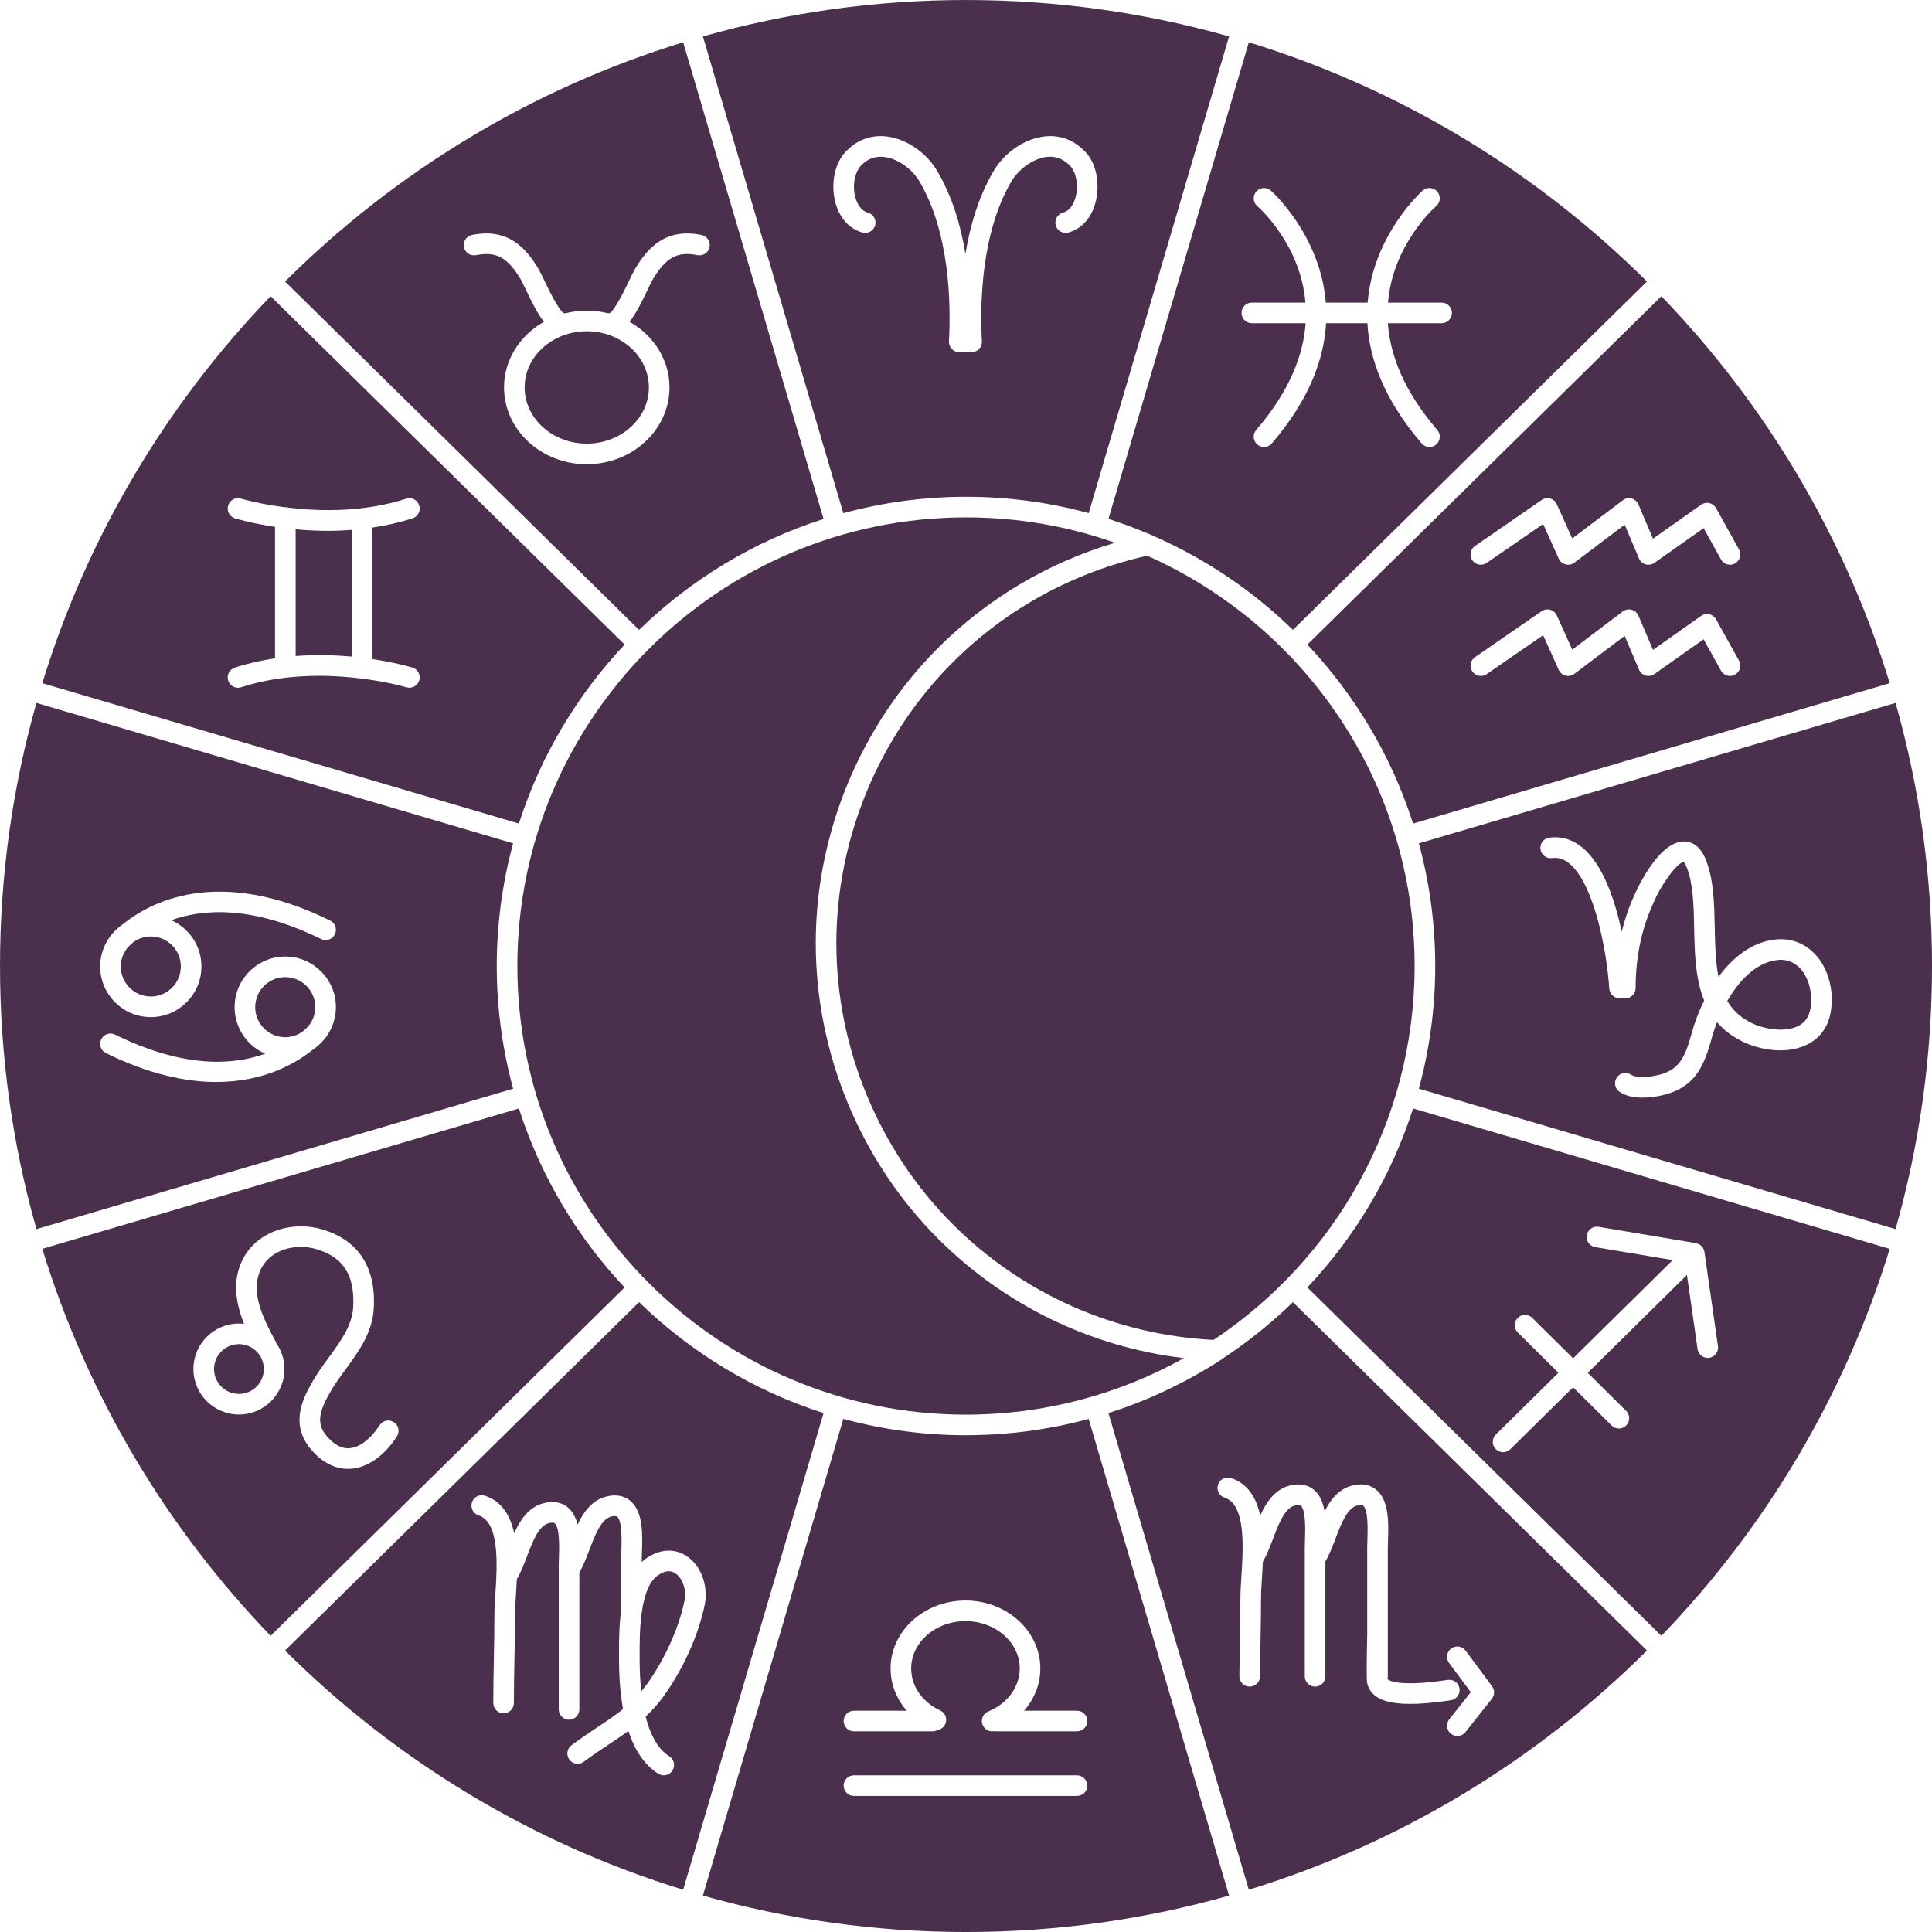 <?xml version="1.0" encoding="UTF-8" standalone="no"?><svg xmlns="http://www.w3.org/2000/svg" xmlns:xlink="http://www.w3.org/1999/xlink" fill="#000000" height="1403.5" preserveAspectRatio="xMidYMid meet" version="1" viewBox="358.9 358.9 1403.5 1403.5" width="1403.5" zoomAndPan="magnify"><g fill="#4a304d" id="change1_1"><path d="M 499.406 1353.441 C 499.406 1335.211 514.246 1320.391 532.484 1320.391 C 533.746 1320.391 534.988 1320.469 536.215 1320.609 C 530.891 1307.398 527.668 1292.148 533.672 1277.16 C 543.949 1251.879 573.988 1244.93 595.93 1252.969 C 612.656 1258.551 632.422 1272.922 630.426 1309.309 C 629.457 1327.012 619.488 1340.648 609.852 1353.84 C 605.406 1359.922 601.207 1365.672 598.059 1371.578 C 588.645 1387.879 589.23 1396.559 600.246 1406.18 C 604.719 1409.988 609.23 1411.52 613.949 1410.828 C 620.965 1409.781 628.699 1403.59 634.648 1394.281 C 636.871 1390.801 641.504 1389.77 644.984 1392 C 648.469 1394.219 649.488 1398.852 647.262 1402.328 C 638.898 1415.43 627.562 1423.922 616.164 1425.629 C 614.699 1425.852 613.23 1425.961 611.773 1425.961 C 604.297 1425.961 597.008 1423.09 590.469 1417.52 C 569.121 1398.859 576.324 1379.301 584.973 1364.32 C 588.492 1357.691 593.207 1351.238 597.766 1345.012 C 606.504 1333.051 614.754 1321.762 615.48 1308.488 C 616.703 1286.23 608.922 1273.078 590.984 1267.09 C 575.367 1261.371 554.453 1265.781 547.555 1282.77 C 541.359 1298.219 549.414 1315.422 558.953 1333.141 C 559.188 1333.578 559.359 1334.02 559.504 1334.469 C 563.285 1339.852 565.527 1346.379 565.527 1353.441 C 565.527 1371.66 550.703 1386.48 532.484 1386.48 C 514.246 1386.48 499.406 1371.66 499.406 1353.441 Z M 812.652 1294.18 C 778.102 1257.5 751.551 1213.238 735.867 1164.141 L 389.621 1266.129 C 422.359 1372.828 479.895 1468.77 555.484 1547.219 L 812.652 1294.18" fill="inherit"/><path d="M 614.434 835.898 L 614.434 743.84 C 608.473 744.289 602.629 744.52 596.992 744.52 C 588.715 744.52 580.895 744.078 573.664 743.41 L 573.664 835.469 C 588.379 834.352 602.285 834.781 614.434 835.898" fill="inherit"/><path d="M 785.145 599.531 C 760.258 599.531 740.012 617.84 740.012 640.352 C 740.012 662.859 760.258 681.18 785.145 681.18 C 810.035 681.18 830.285 662.859 830.285 640.352 C 830.285 617.84 810.035 599.531 785.145 599.531" fill="inherit"/><path d="M 532.484 1335.352 C 522.5 1335.352 514.375 1343.469 514.375 1353.441 C 514.375 1363.41 522.5 1371.52 532.484 1371.52 C 542.449 1371.52 550.559 1363.41 550.559 1353.441 C 550.559 1343.469 542.449 1335.352 532.484 1335.352" fill="inherit"/><path d="M 823.555 1563.531 C 823.555 1572.609 823.98 1580.59 824.738 1587.609 C 827.051 1584.871 829.316 1581.879 831.543 1578.539 C 843.574 1560.461 852.598 1539.551 856.281 1521.172 C 857.617 1513.441 854.602 1504.961 849.227 1501.648 C 847.812 1500.77 846.297 1500.328 844.691 1500.328 C 842.137 1500.328 839.348 1501.441 836.359 1503.648 C 823.457 1513.328 823.523 1545.59 823.555 1561.102 L 823.555 1563.531" fill="inherit"/><path d="M 725.047 640.348 C 725.047 620.164 736.688 602.512 754.027 592.711 C 748.992 586.207 744.664 577.172 740.805 569.105 C 739.379 566.121 738.035 563.305 737.191 561.859 C 727.547 545.809 719.352 541.348 704.738 544.258 C 700.68 545.078 696.742 542.441 695.934 538.391 C 695.125 534.332 697.754 530.398 701.805 529.582 C 728.125 524.309 740.973 539.094 750.074 554.238 C 751.277 556.312 752.613 559.105 754.309 562.645 C 757.082 568.449 764.258 583.465 768.402 586.43 C 768.875 586.355 769.332 586.453 769.797 586.473 C 774.707 585.262 779.836 584.559 785.148 584.559 C 790.465 584.559 795.598 585.262 800.512 586.473 C 800.969 586.453 801.418 586.367 801.879 586.43 C 806.027 583.434 813.223 568.418 816.004 562.602 C 817.691 559.086 819.023 556.301 820.16 554.344 C 829.301 539.105 842.129 524.309 868.488 529.582 C 872.539 530.391 875.172 534.332 874.363 538.383 C 873.551 542.441 869.629 545.055 865.559 544.258 C 850.941 541.336 842.734 545.801 833.051 561.945 C 832.266 563.305 830.926 566.098 829.504 569.074 C 825.633 577.152 821.289 586.188 816.246 592.703 C 833.602 602.488 845.254 620.164 845.254 640.348 C 845.254 671.117 818.289 696.145 785.148 696.145 C 752.008 696.145 725.047 671.117 725.047 640.348 Z M 957.18 735.883 L 855.18 389.621 C 744.777 423.492 645.883 483.914 565.973 563.41 L 823.148 816.465 C 860.578 780.055 906.281 752.133 957.18 735.883" fill="inherit"/><path d="M 524.637 726.129 C 525.836 722.18 530.004 719.93 533.969 721.141 C 534.246 721.23 546.797 724.941 565.695 727.371 C 565.859 727.359 566.016 727.32 566.18 727.32 C 566.988 727.32 567.754 727.48 568.48 727.719 C 591.691 730.461 623.508 731.039 654 721.18 C 657.934 719.91 662.152 722.07 663.426 726 C 664.695 729.93 662.535 734.148 658.605 735.422 C 648.844 738.578 639.027 740.73 629.398 742.16 L 629.398 837.699 C 646.297 840.219 657.391 843.52 658.484 843.852 C 662.434 845.051 664.66 849.23 663.461 853.18 C 662.258 857.129 658.086 859.359 654.129 858.172 C 653.508 857.98 591.457 839.602 534.094 858.129 C 533.328 858.379 532.555 858.5 531.789 858.5 C 528.633 858.5 525.695 856.48 524.672 853.309 C 523.402 849.379 525.559 845.16 529.492 843.891 C 539.254 840.738 549.07 838.559 558.695 837.129 L 558.695 741.621 C 541.812 739.09 530.703 735.789 529.613 735.461 C 525.66 734.262 523.434 730.078 524.637 726.129 Z M 735.867 957.18 C 751.551 908.078 778.102 863.82 812.656 827.148 L 555.484 574.102 C 479.895 652.551 422.359 748.488 389.621 855.191 L 735.867 957.18" fill="inherit"/><path d="M 595.859 1112.141 C 595.809 1112.211 595.773 1112.281 595.723 1112.352 C 595.707 1112.371 595.582 1112.52 595.488 1112.629 C 592.98 1115.961 589.945 1118.859 586.469 1121.18 C 574.637 1130.82 551.355 1144.898 516.051 1144.898 C 494.012 1144.898 467.32 1139.41 435.848 1123.898 C 432.141 1122.078 430.613 1117.59 432.441 1113.879 C 434.27 1110.172 438.754 1108.648 442.465 1110.48 C 492.684 1135.219 528.523 1132.699 551.59 1124.34 C 538.508 1118.699 529.328 1105.691 529.328 1090.57 C 529.328 1070.281 545.836 1053.77 566.121 1053.77 C 586.41 1053.77 602.914 1070.281 602.914 1090.57 C 602.914 1098.629 600.277 1106.07 595.859 1112.141 Z M 438.715 1039.43 C 438.77 1039.352 438.809 1039.27 438.867 1039.191 C 438.887 1039.172 438.98 1039.051 439.133 1038.871 C 441.605 1035.602 444.582 1032.73 447.996 1030.441 C 467.148 1014.801 516.719 987.25 598.738 1027.641 C 602.445 1029.461 603.969 1033.949 602.145 1037.66 C 600.316 1041.371 595.828 1042.891 592.125 1041.059 C 542.332 1016.551 506.477 1019.078 483.301 1027.371 C 496.199 1033.102 505.23 1046 505.23 1060.988 C 505.23 1081.27 488.723 1097.781 468.438 1097.781 C 448.164 1097.781 431.672 1081.27 431.672 1060.988 C 431.672 1052.941 434.305 1045.5 438.715 1039.43 Z M 719.762 1060.66 C 719.762 1029.828 723.949 999.969 731.656 971.551 L 385.363 869.539 C 368.137 930.32 358.906 994.43 358.906 1060.66 C 358.906 1126.891 368.137 1191 385.363 1251.781 L 731.656 1149.77 C 723.949 1121.352 719.762 1091.488 719.762 1060.66" fill="inherit"/><path d="M 711.164 1445.48 C 723.574 1449.48 729.617 1460.031 732.418 1472.711 C 736.773 1463.109 742.539 1454.43 752.484 1451.289 C 761.605 1448.48 767.512 1450.961 770.859 1453.52 C 774.898 1456.609 777.172 1461.238 778.477 1466.449 C 782.758 1457.449 788.422 1449.48 797.836 1446.5 C 806.965 1443.691 812.863 1446.16 816.215 1448.719 C 826.273 1456.422 825.68 1473.5 825.246 1485.969 C 825.18 1487.922 825.113 1489.68 825.113 1491.172 L 825.113 1493.648 C 825.867 1492.961 826.605 1492.262 827.422 1491.641 C 837.297 1484.352 848.094 1483.359 857.09 1488.91 C 867.711 1495.461 873.426 1509.859 870.992 1523.922 C 866.844 1544.629 857.266 1566.898 843.996 1586.84 C 838.879 1594.512 833.5 1600.672 827.918 1605.941 C 832.215 1622.84 839.004 1630.93 845.07 1634.75 C 848.57 1636.949 849.621 1641.57 847.422 1645.07 C 845.996 1647.328 843.566 1648.57 841.078 1648.57 C 839.719 1648.57 838.34 1648.199 837.102 1647.422 C 827.398 1641.309 820.145 1630.91 815.387 1616.328 C 810.688 1619.789 805.875 1623 800.977 1626.25 C 795.215 1630.078 789.262 1634.051 783.027 1638.719 C 779.73 1641.199 775.031 1640.531 772.555 1637.219 C 770.07 1633.922 770.742 1629.23 774.051 1626.75 C 780.617 1621.82 786.754 1617.738 792.688 1613.789 C 799.52 1609.25 805.715 1605.129 811.477 1600.469 C 809.555 1589.738 808.59 1577.422 808.59 1563.531 L 808.586 1561.129 C 808.566 1552 808.551 1540.16 810.16 1528.559 C 810.16 1528.52 810.148 1528.48 810.148 1528.441 L 810.148 1491.172 C 810.148 1489.539 810.215 1487.59 810.285 1485.449 C 810.516 1478.91 811.047 1463.621 807.117 1460.609 C 806.016 1459.77 803.379 1460.461 802.297 1460.789 C 795.336 1462.988 790.906 1474.66 787 1484.961 C 784.738 1490.91 782.555 1496.52 779.762 1501.18 L 779.762 1600.711 C 779.762 1604.84 776.41 1608.191 772.277 1608.191 C 768.145 1608.191 764.793 1604.84 764.793 1600.711 L 764.793 1495.961 C 764.793 1494.328 764.859 1492.379 764.934 1490.238 C 765.16 1483.711 765.691 1468.422 761.758 1465.398 C 760.66 1464.559 758.023 1465.25 756.938 1465.578 C 749.961 1467.781 745.535 1479.461 741.637 1489.75 C 739.363 1495.75 737.172 1501.391 734.352 1506.078 C 734.168 1510.328 733.914 1514.461 733.668 1518.27 C 733.324 1523.621 733.027 1528.23 733.027 1531.828 C 733.027 1542.719 732.824 1553.398 732.621 1564.078 C 732.422 1574.66 732.219 1585.238 732.219 1596.039 C 732.219 1600.172 728.871 1603.52 724.734 1603.52 C 720.602 1603.52 717.254 1600.172 717.254 1596.039 C 717.254 1585.148 717.453 1574.469 717.66 1563.789 C 717.859 1553.211 718.062 1542.621 718.062 1531.828 C 718.062 1527.75 718.371 1522.91 718.734 1517.309 C 720.082 1496.371 722.117 1464.73 706.57 1459.719 C 702.637 1458.449 700.477 1454.238 701.746 1450.301 C 703.016 1446.359 707.23 1444.199 711.164 1445.48 Z M 855.18 1731.691 L 957.176 1385.441 C 906.277 1369.18 860.57 1341.262 823.145 1304.852 L 565.969 1557.898 C 645.879 1637.398 744.777 1697.82 855.18 1731.691" fill="inherit"/><path d="M 566.121 1068.738 C 554.086 1068.738 544.293 1078.531 544.293 1090.57 C 544.293 1102.59 554.086 1112.379 566.121 1112.379 C 571.453 1112.379 576.277 1110.379 580.074 1107.199 C 581.457 1105.891 582.48 1104.801 583.133 1104.059 C 586.098 1100.34 587.949 1095.691 587.949 1090.57 C 587.949 1078.531 578.156 1068.738 566.121 1068.738" fill="inherit"/><path d="M 1649.633 1056.363 C 1634.012 1058.367 1621.922 1071.816 1613.695 1086.059 C 1617.223 1092.031 1622.156 1097.082 1629.098 1100.902 C 1638.691 1106.371 1654.516 1109.191 1664.594 1104.531 C 1669.805 1102.113 1672.902 1097.98 1674.031 1091.91 C 1676.047 1081.07 1673.023 1069.176 1666.516 1062.285 C 1661.992 1057.484 1656.293 1055.48 1649.633 1056.363" fill="inherit"/><path d="M 1688.73 1094.652 C 1686.719 1105.523 1680.535 1113.633 1670.879 1118.113 C 1654.996 1125.461 1634.301 1121.113 1621.781 1113.953 C 1615.41 1110.461 1610.328 1106.242 1606.266 1101.473 C 1604.738 1105.312 1603.539 1108.902 1602.676 1111.984 C 1596.676 1134.312 1589.688 1151.762 1559.762 1155.742 C 1556.973 1156.094 1554.375 1156.262 1551.953 1156.262 C 1545.109 1156.262 1539.684 1154.875 1535.453 1152.055 C 1532.027 1149.762 1531.098 1145.113 1533.391 1141.672 C 1535.684 1138.234 1540.32 1137.305 1543.77 1139.602 C 1545.207 1140.562 1548.961 1142.004 1557.848 1140.902 C 1578.086 1138.203 1582.652 1128.812 1588.242 1108.023 C 1590.047 1101.574 1592.922 1093.762 1596.891 1085.781 C 1590.359 1069.652 1589.969 1050.625 1589.613 1032.973 C 1589.289 1016.66 1588.965 1001.25 1584.328 989.227 C 1582.996 985.789 1581.883 985.098 1581.871 985.086 C 1577.957 985.227 1565.957 1000.406 1559.867 1015.23 C 1551.359 1033.828 1547.098 1054.383 1547.098 1076.602 C 1547.098 1080.742 1543.746 1084.082 1539.617 1084.082 C 1538.895 1084.082 1538.211 1083.953 1537.551 1083.773 C 1537.035 1083.922 1536.492 1084.035 1535.93 1084.074 C 1535.77 1084.082 1535.594 1084.082 1535.422 1084.082 C 1531.531 1084.082 1528.23 1081.055 1527.961 1077.105 C 1526.059 1048.512 1516.727 1000.699 1498.875 986.137 C 1494.875 982.883 1490.918 981.648 1486.387 982.266 C 1482.27 982.828 1478.516 979.949 1477.965 975.863 C 1477.402 971.766 1480.281 967.992 1484.367 967.441 C 1493.039 966.25 1501.105 968.641 1508.336 974.543 C 1523.441 986.859 1532.113 1012.98 1537 1035.668 C 1539.27 1026.496 1542.289 1017.676 1546.137 1009.273 C 1546.18 1009.145 1562.746 970.188 1582.133 970.188 C 1582.184 970.188 1582.23 970.188 1582.273 970.188 C 1587.191 970.23 1593.961 972.641 1598.285 983.832 C 1603.887 998.309 1604.23 1015.781 1604.578 1032.672 C 1604.836 1045.293 1605.086 1057.605 1607.312 1068.523 C 1617.262 1054.984 1630.699 1043.715 1647.707 1041.512 C 1659.07 1040.047 1669.613 1043.762 1677.398 1052.004 C 1687.184 1062.363 1691.648 1079.102 1688.73 1094.652 Z M 1389.641 971.559 C 1397.34 999.984 1401.523 1029.84 1401.523 1060.664 C 1401.523 1091.492 1397.34 1121.344 1389.641 1149.762 L 1735.945 1251.781 C 1753.172 1191.004 1762.406 1126.895 1762.406 1060.664 C 1762.406 994.438 1753.172 930.332 1735.945 869.547 L 1389.641 971.559" fill="inherit"/><path d="M 1268.293 578.734 L 1307.258 578.734 C 1303.77 536.914 1274.234 510.355 1272.227 508.602 C 1269.121 505.891 1268.805 501.172 1271.516 498.047 C 1274.215 494.945 1278.922 494.594 1282.047 497.305 C 1282.621 497.805 1318.117 529.453 1322.039 578.734 L 1352.438 578.734 C 1356.359 529.453 1391.855 497.805 1392.43 497.305 C 1395.555 494.605 1400.293 494.934 1402.996 498.059 C 1405.695 501.184 1405.363 505.902 1402.238 508.613 C 1400.219 510.375 1370.707 536.926 1367.219 578.734 L 1406.16 578.734 C 1410.297 578.734 1413.652 582.082 1413.652 586.219 C 1413.652 590.352 1410.297 593.699 1406.16 593.699 L 1367.113 593.699 C 1368.707 616.379 1378.41 642.633 1403.004 671.266 C 1405.703 674.398 1405.355 679.129 1402.207 681.816 C 1400.793 683.031 1399.062 683.625 1397.34 683.625 C 1395.227 683.625 1393.141 682.742 1391.664 681.02 C 1364.203 649.051 1353.68 619.43 1352.254 593.699 L 1322.219 593.699 C 1320.797 619.43 1310.273 649.051 1282.824 681.02 C 1281.336 682.742 1279.25 683.625 1277.137 683.625 C 1275.414 683.625 1273.684 683.031 1272.27 681.816 C 1269.133 679.129 1268.773 674.398 1271.473 671.266 C 1296.066 642.633 1305.77 616.379 1307.375 593.699 L 1268.293 593.699 C 1264.148 593.699 1260.801 590.352 1260.801 586.219 C 1260.801 582.082 1264.148 578.734 1268.293 578.734 Z M 1178.371 740.75 C 1181.793 742.016 1185.184 743.398 1188.574 744.777 C 1190.41 745.523 1192.262 746.223 1194.078 747 C 1194.777 747.297 1195.48 747.555 1196.172 747.852 C 1196.383 747.934 1196.531 748.094 1196.723 748.199 C 1234.613 764.758 1268.91 788.016 1298.148 816.465 L 1555.336 563.398 C 1475.414 483.902 1376.52 423.492 1266.105 389.621 L 1164.137 735.828 C 1167.168 736.797 1170.164 737.891 1173.172 738.953 C 1174.906 739.559 1176.648 740.113 1178.371 740.75" fill="inherit"/><path d="M 971.766 1656.059 C 971.766 1651.922 975.113 1648.57 979.246 1648.57 L 1141.262 1648.57 C 1145.398 1648.57 1148.75 1651.922 1148.75 1656.059 C 1148.75 1660.191 1145.398 1663.539 1141.262 1663.539 L 979.246 1663.539 C 975.113 1663.539 971.766 1660.191 971.766 1656.059 Z M 979.246 1601.648 L 1017.609 1601.648 C 1010.141 1593.09 1005.859 1582.398 1005.859 1570.98 C 1005.859 1543.75 1030.262 1521.59 1060.262 1521.59 C 1090.25 1521.59 1114.648 1543.75 1114.648 1570.98 C 1114.648 1582.34 1110.32 1593.078 1102.852 1601.648 L 1141.262 1601.648 C 1145.398 1601.648 1148.75 1605 1148.75 1609.129 C 1148.75 1613.27 1145.398 1616.621 1141.262 1616.621 L 1082.762 1616.621 C 1082.23 1616.621 1081.711 1616.559 1081.211 1616.449 C 1080.691 1616.57 1080.172 1616.629 1079.641 1616.629 C 1076.691 1616.629 1073.891 1614.871 1072.711 1611.961 C 1071.148 1608.129 1073 1603.77 1076.828 1602.211 C 1090.711 1596.578 1099.68 1584.32 1099.68 1570.98 C 1099.68 1552 1081.988 1536.559 1060.262 1536.559 C 1038.52 1536.559 1020.828 1552 1020.828 1570.98 C 1020.828 1583.809 1028.91 1595.488 1041.922 1601.469 C 1045.672 1603.199 1047.32 1607.641 1045.59 1611.398 C 1044.539 1613.691 1042.469 1615.18 1040.172 1615.609 C 1039.07 1616.23 1037.828 1616.621 1036.48 1616.621 L 979.246 1616.621 C 975.113 1616.621 971.766 1613.27 971.766 1609.129 C 971.766 1605 975.113 1601.648 979.246 1601.648 Z M 1251.762 1735.961 L 1149.762 1389.68 C 1148.488 1390.02 1147.219 1390.41 1145.941 1390.738 C 1145.512 1390.852 1145.059 1390.941 1144.629 1391.051 C 1140.211 1392.172 1135.77 1393.191 1131.309 1394.141 C 1129.711 1394.469 1128.109 1394.781 1126.512 1395.102 C 1122.84 1395.82 1119.16 1396.48 1115.461 1397.078 C 1114.07 1397.301 1112.68 1397.559 1111.27 1397.77 C 1106.371 1398.5 1101.441 1399.129 1096.5 1399.648 C 1095.262 1399.781 1094.012 1399.871 1092.77 1399.988 C 1088.762 1400.359 1084.738 1400.672 1080.711 1400.91 C 1079.219 1400.988 1077.719 1401.078 1076.23 1401.148 C 1071.051 1401.379 1065.859 1401.539 1060.66 1401.539 C 1029.828 1401.539 999.965 1397.359 971.539 1389.648 L 869.527 1735.949 C 930.316 1753.18 994.43 1762.41 1060.66 1762.41 C 1126.879 1762.41 1190.988 1753.18 1251.762 1735.961" fill="inherit"/><path d="M 975.477 466.977 C 983.152 459.742 993.133 456.617 1004.02 458.172 C 1018.008 460.176 1032.047 469.996 1039.789 483.172 C 1050.609 501.559 1056.859 522.574 1060.238 543.387 C 1063.629 522.598 1069.879 501.57 1080.688 483.172 C 1088.465 469.973 1102.527 460.164 1116.535 458.164 C 1127.402 456.617 1137.355 459.754 1145.293 467.238 C 1155.68 476 1157.797 492.148 1155.168 504.156 C 1152.5 516.379 1145.152 525.008 1135.051 527.809 C 1131.051 528.914 1126.938 526.586 1125.824 522.605 C 1124.73 518.625 1127.059 514.496 1131.039 513.391 C 1137.559 511.586 1139.855 504.09 1140.547 500.953 C 1142.461 492.223 1140.223 482.531 1135.332 478.398 C 1130.453 473.824 1124.961 472.074 1118.641 472.98 C 1109.266 474.324 1098.969 481.625 1093.59 490.762 C 1071.609 528.168 1070.75 579.555 1072.199 606.867 C 1072.309 608.914 1071.566 610.926 1070.16 612.418 C 1068.75 613.91 1066.777 614.742 1064.73 614.742 L 1055.75 614.742 C 1053.699 614.742 1051.738 613.91 1050.316 612.418 C 1048.91 610.926 1048.168 608.914 1048.277 606.867 C 1049.727 579.535 1048.867 528.113 1026.887 490.762 C 1021.527 481.633 1011.25 474.332 1001.891 472.992 C 995.559 472.082 990.035 473.812 985.441 478.129 C 980.266 482.531 978.027 492.246 979.945 500.973 C 980.629 504.109 982.934 511.586 989.438 513.391 C 993.422 514.496 995.75 518.625 994.645 522.605 C 993.539 526.586 989.41 528.914 985.434 527.809 C 975.332 525.008 968.004 516.398 965.324 504.188 C 962.688 492.18 964.805 476.02 975.477 466.977 Z M 1060.66 719.781 C 1091.07 719.781 1120.883 723.805 1149.773 731.637 L 1251.762 385.367 C 1190.984 368.137 1126.875 358.91 1060.66 358.91 C 994.426 358.91 930.312 368.137 869.523 385.367 L 971.535 731.68 C 999.965 723.969 1029.828 719.781 1060.66 719.781" fill="inherit"/><path d="M 1445.551 1401.031 L 1491.012 1356.18 L 1461.477 1326.91 C 1458.535 1324 1458.512 1319.262 1461.422 1316.332 C 1464.324 1313.391 1469.074 1313.363 1472.004 1316.281 L 1501.676 1345.66 L 1573.984 1274.312 L 1517.75 1264.871 C 1513.66 1264.184 1510.922 1260.32 1511.609 1256.254 C 1512.301 1252.172 1516.156 1249.441 1520.227 1250.113 L 1590.906 1261.984 C 1591.27 1262.043 1591.578 1262.211 1591.906 1262.324 C 1592.203 1262.41 1592.5 1262.48 1592.789 1262.613 C 1593.562 1262.973 1594.277 1263.441 1594.883 1264.031 C 1594.914 1264.062 1594.965 1264.074 1594.996 1264.102 C 1595.008 1264.113 1595.008 1264.121 1595.008 1264.121 C 1595.637 1264.762 1596.102 1265.531 1596.477 1266.363 C 1596.59 1266.641 1596.656 1266.934 1596.75 1267.211 C 1596.855 1267.582 1597.027 1267.91 1597.082 1268.301 L 1606.918 1336.801 C 1607.504 1340.891 1604.656 1344.684 1600.566 1345.273 C 1600.203 1345.32 1599.844 1345.344 1599.492 1345.344 C 1595.836 1345.344 1592.641 1342.652 1592.098 1338.934 L 1584.375 1285.102 L 1512.301 1356.203 L 1540.211 1383.844 C 1543.145 1386.75 1543.164 1391.492 1540.254 1394.434 C 1538.797 1395.902 1536.863 1396.641 1534.941 1396.641 C 1533.039 1396.641 1531.137 1395.922 1529.672 1394.473 L 1501.656 1366.711 L 1456.078 1411.684 C 1454.613 1413.121 1452.711 1413.84 1450.82 1413.84 C 1448.887 1413.84 1446.953 1413.09 1445.488 1411.613 C 1442.586 1408.672 1442.621 1403.934 1445.551 1401.031 Z M 1308.641 1294.184 L 1565.812 1547.242 C 1641.414 1468.781 1698.953 1372.844 1731.695 1266.133 L 1385.43 1164.133 C 1369.75 1213.242 1343.191 1257.512 1308.641 1294.184" fill="inherit"/><path d="M 1619.293 848.992 C 1618.148 849.629 1616.895 849.938 1615.66 849.938 C 1613.039 849.938 1610.488 848.547 1609.117 846.082 L 1596.484 823.336 L 1560.746 848.566 C 1558.898 849.871 1556.551 850.254 1554.383 849.648 C 1552.203 849.023 1550.43 847.449 1549.551 845.367 L 1539.125 820.836 L 1502.582 848.418 C 1500.766 849.789 1498.418 850.266 1496.219 849.703 C 1494.008 849.141 1492.191 847.598 1491.246 845.527 L 1479.91 820.34 L 1438.91 848.609 C 1435.5 850.957 1430.836 850.098 1428.5 846.695 C 1426.152 843.297 1427.004 838.633 1430.414 836.285 L 1478.793 802.926 C 1480.621 801.672 1482.914 801.277 1485.051 801.875 C 1487.188 802.469 1488.961 803.988 1489.863 806.008 L 1501.051 830.824 L 1537.758 803.105 C 1539.605 801.727 1541.973 801.258 1544.207 801.852 C 1546.426 802.449 1548.254 804.043 1549.156 806.168 L 1559.695 830.984 L 1594.668 806.305 C 1596.41 805.07 1598.59 804.648 1600.66 805.125 C 1602.723 805.594 1604.496 806.93 1605.527 808.789 L 1622.207 838.812 C 1624.203 842.426 1622.906 846.984 1619.293 848.992 Z M 1430.414 755.512 L 1478.793 722.141 C 1480.621 720.887 1482.914 720.496 1485.051 721.102 C 1487.188 721.695 1488.961 723.203 1489.863 725.234 L 1501.051 750.051 L 1537.758 722.332 C 1539.605 720.941 1541.973 720.484 1544.207 721.078 C 1546.426 721.676 1548.254 723.258 1549.156 725.383 L 1559.695 750.211 L 1594.668 725.543 C 1596.41 724.309 1598.59 723.883 1600.66 724.363 C 1602.723 724.828 1604.496 726.156 1605.527 728.016 L 1622.207 758.039 C 1624.203 761.652 1622.906 766.199 1619.293 768.207 C 1618.148 768.855 1616.895 769.152 1615.66 769.152 C 1613.039 769.152 1610.488 767.77 1609.129 765.309 L 1596.484 742.57 L 1560.746 767.781 C 1558.898 769.09 1556.562 769.492 1554.383 768.867 C 1552.203 768.25 1550.43 766.676 1549.551 764.594 L 1539.125 740.055 L 1502.582 767.645 C 1500.766 769.016 1498.418 769.48 1496.219 768.918 C 1494.008 768.355 1492.191 766.816 1491.246 764.742 L 1479.91 739.566 L 1438.91 767.836 C 1435.5 770.172 1430.836 769.324 1428.5 765.922 C 1426.152 762.512 1427.004 757.859 1430.414 755.512 Z M 1565.812 574.086 L 1308.641 827.148 C 1343.191 863.82 1369.75 908.082 1385.43 957.195 L 1731.695 855.195 C 1698.953 748.488 1641.414 652.543 1565.812 574.086" fill="inherit"/><path d="M 468.438 1082.809 C 480.473 1082.809 490.262 1073.02 490.262 1060.988 C 490.262 1048.961 480.473 1039.18 468.438 1039.18 C 463.512 1039.18 459.016 1040.879 455.363 1043.648 C 453.43 1045.391 452.098 1046.781 451.359 1047.609 C 448.445 1051.309 446.641 1055.922 446.641 1060.988 C 446.641 1073.02 456.418 1082.809 468.438 1082.809" fill="inherit"/><path d="M 1259.27 1576.621 C 1259.328 1567.891 1259.48 1559.27 1259.641 1550.648 C 1259.828 1540.172 1260.02 1529.691 1260.02 1519.02 C 1260.02 1514.941 1260.34 1510.09 1260.699 1504.469 C 1262.051 1483.539 1264.102 1451.898 1248.539 1446.879 C 1244.602 1445.609 1242.441 1441.398 1243.711 1437.461 C 1244.98 1433.531 1249.199 1431.371 1253.129 1432.641 C 1265.551 1436.641 1271.602 1447.199 1274.391 1459.879 C 1278.762 1450.289 1284.531 1441.621 1294.48 1438.48 C 1303.609 1435.68 1309.488 1438.148 1312.84 1440.711 C 1317.699 1444.43 1320.039 1450.359 1321.141 1456.891 C 1325.34 1448.531 1330.898 1441.289 1339.801 1438.48 C 1348.941 1435.672 1354.84 1438.148 1358.18 1440.711 C 1368.238 1448.422 1367.648 1465.488 1367.219 1477.949 C 1367.148 1479.898 1367.078 1481.66 1367.078 1483.148 L 1367.078 1576.672 C 1367.078 1577.34 1366.969 1577.969 1366.801 1578.59 C 1366.969 1578.898 1372.352 1585.051 1410.641 1579.262 C 1414.699 1578.641 1418.539 1581.461 1419.16 1585.539 C 1419.781 1589.629 1416.969 1593.441 1412.879 1594.059 C 1400.43 1595.941 1390.801 1596.691 1383.289 1596.691 C 1367.441 1596.691 1361.02 1593.371 1357.461 1590.41 C 1353.93 1587.469 1351.98 1583.539 1351.828 1579.031 C 1351.539 1569.262 1352.078 1548.219 1352.121 1546.73 L 1352.121 1483.148 C 1352.121 1481.52 1352.18 1479.57 1352.262 1477.43 C 1352.48 1470.898 1353.012 1455.609 1349.078 1452.59 C 1347.98 1451.75 1345.34 1452.441 1344.25 1452.77 C 1337.27 1454.969 1332.852 1466.641 1328.961 1476.93 C 1326.699 1482.891 1324.52 1488.488 1321.73 1493.148 L 1321.73 1576.672 C 1321.73 1580.801 1318.379 1584.148 1314.25 1584.148 C 1310.109 1584.148 1306.762 1580.801 1306.762 1576.672 L 1306.762 1483.148 C 1306.762 1481.512 1306.828 1479.57 1306.898 1477.422 C 1307.129 1470.891 1307.66 1455.59 1303.73 1452.59 C 1302.648 1451.75 1300.012 1452.441 1298.941 1452.77 C 1291.91 1454.988 1287.48 1466.699 1283.57 1477.039 C 1281.301 1483.02 1279.121 1488.641 1276.32 1493.301 C 1276.141 1497.531 1275.879 1501.641 1275.641 1505.441 C 1275.289 1510.789 1274.988 1515.422 1274.988 1519.02 C 1274.988 1529.789 1274.801 1540.352 1274.609 1550.922 C 1274.449 1559.48 1274.289 1568.039 1274.238 1576.711 C 1274.219 1580.828 1270.871 1584.148 1266.762 1584.148 C 1266.738 1584.148 1266.73 1584.148 1266.711 1584.148 C 1262.578 1584.121 1259.25 1580.75 1259.27 1576.621 Z M 1413.121 1556.48 C 1416.441 1554.012 1421.121 1554.699 1423.59 1558.02 L 1442.809 1583.891 C 1444.828 1586.609 1444.77 1590.352 1442.66 1593 L 1423.449 1617.18 C 1421.969 1619.039 1419.789 1620.012 1417.578 1620.012 C 1415.949 1620.012 1414.309 1619.48 1412.93 1618.379 C 1409.699 1615.809 1409.16 1611.102 1411.73 1607.871 L 1427.359 1588.199 L 1411.578 1566.949 C 1409.109 1563.629 1409.809 1558.941 1413.121 1556.48 Z M 1555.34 1557.922 L 1298.148 1304.859 C 1282.559 1320.02 1265.539 1333.711 1247.301 1345.691 C 1247.102 1345.859 1246.949 1346.059 1246.73 1346.211 C 1239.09 1351.199 1231.27 1355.828 1223.301 1360.172 C 1222.961 1360.359 1222.609 1360.531 1222.27 1360.719 C 1218.109 1362.969 1213.891 1365.121 1209.648 1367.191 C 1208.828 1367.59 1208.012 1367.988 1207.18 1368.391 C 1202.602 1370.57 1197.988 1372.691 1193.32 1374.672 C 1193.281 1374.68 1193.23 1374.711 1193.191 1374.719 C 1188.441 1376.73 1183.641 1378.609 1178.809 1380.398 C 1177.73 1380.801 1176.641 1381.18 1175.559 1381.57 C 1171.828 1382.898 1168.078 1384.172 1164.309 1385.379 C 1164.25 1385.398 1164.18 1385.422 1164.121 1385.441 L 1266.109 1731.699 C 1376.52 1697.828 1475.422 1637.422 1555.34 1557.922" fill="inherit"/><path d="M 1192.281 762.609 C 1138.488 774.68 1089.68 801.398 1051.012 840.059 C 997.289 893.789 966.477 968.18 966.477 1044.141 C 966.477 1120.121 997.289 1194.512 1051.012 1248.238 C 1101.641 1298.871 1168.84 1328.629 1240.469 1332.301 C 1328.441 1273.871 1386.559 1173.949 1386.559 1060.66 C 1386.559 927.781 1306.59 813.289 1192.281 762.609" fill="inherit"/><path d="M 1060.66 1386.578 C 1116.379 1386.578 1170.641 1372.449 1218.941 1345.52 C 1151.449 1337.449 1088.762 1307.16 1040.43 1258.828 C 983.922 1202.309 951.512 1124.059 951.512 1044.141 C 951.512 964.238 983.922 886 1040.43 829.48 C 1076.23 793.68 1120.281 767.59 1168.898 753.199 C 1134.199 740.949 1097.898 734.75 1060.66 734.75 C 880.941 734.75 734.73 880.949 734.73 1060.66 C 734.73 1240.371 880.941 1386.578 1060.66 1386.578" fill="inherit"/></g></svg>